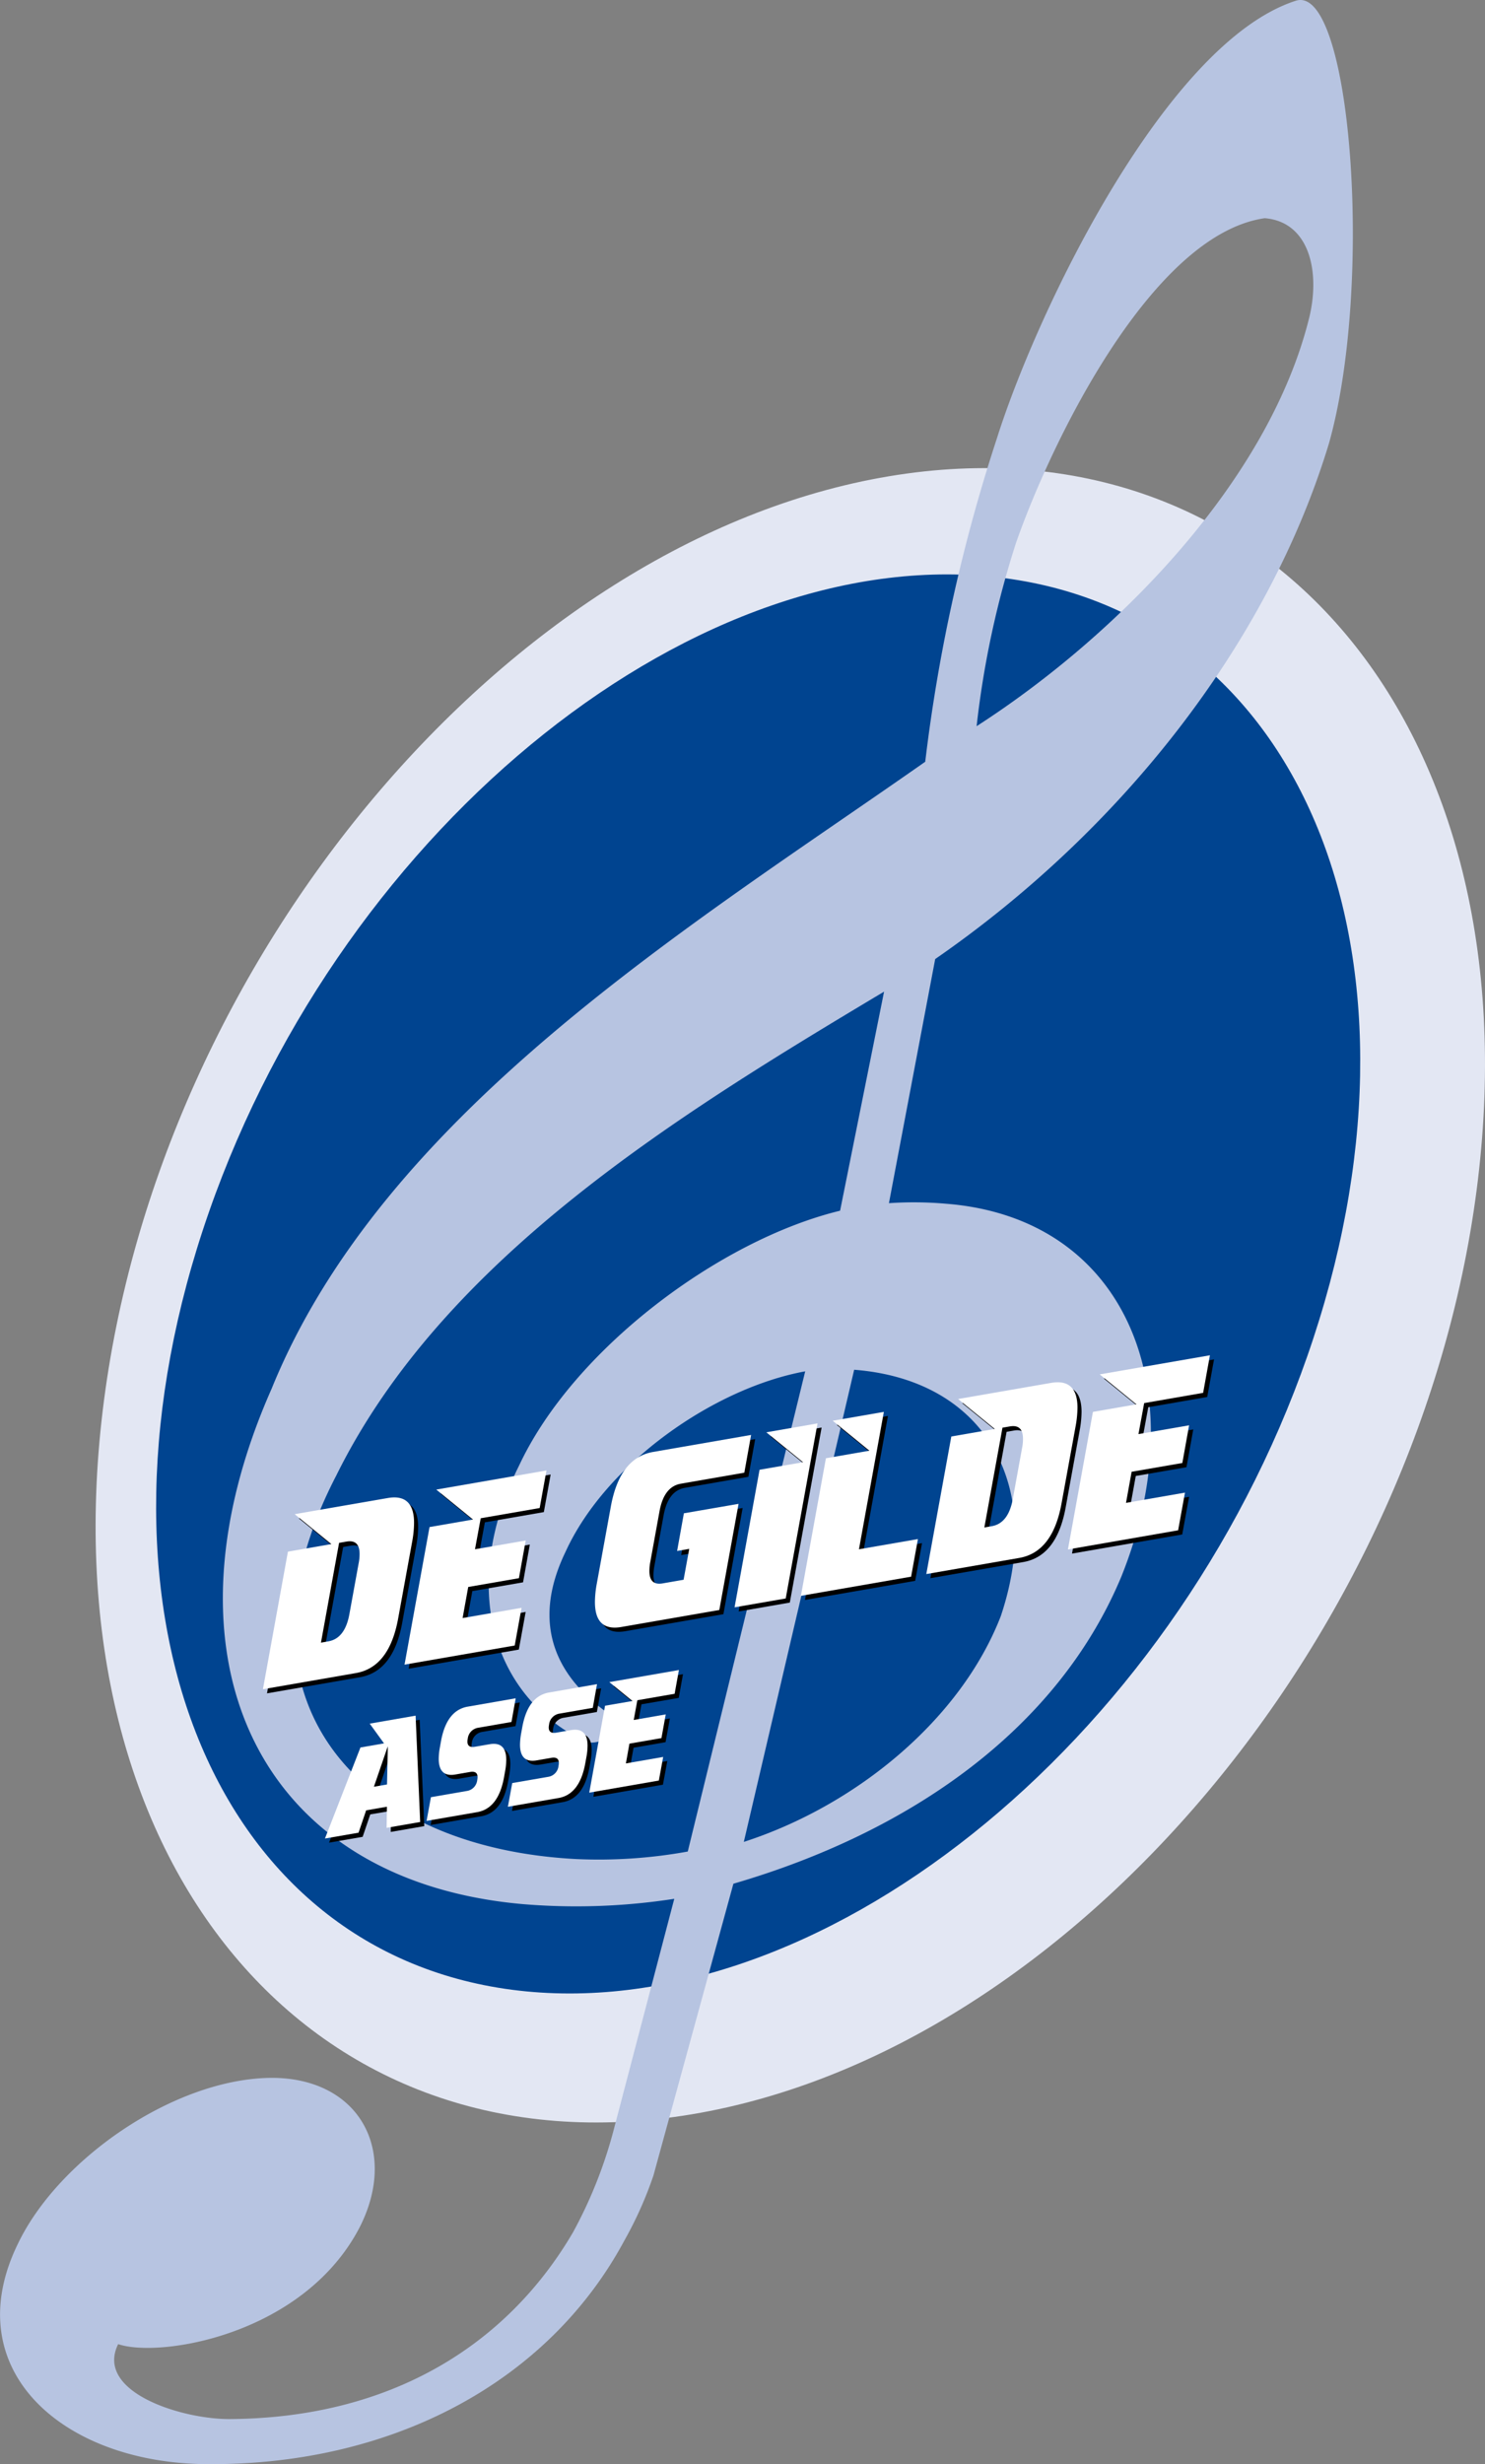 <svg xmlns="http://www.w3.org/2000/svg" viewBox="0 0 125.924 208.85">
  <rect x="0" y="0" width="125.924" height="208.85" fill="#808080" stroke="none"/>
  <defs>
    <style>
      .cls-1 {
        isolation: isolate;
      }

      .cls-2 {
        fill: #e3e7f3;
      }

      .cls-3 {
        fill: #004490;
      }

      .cls-4 {
        fill: #b7c4e1;
        mix-blend-mode: screen;
      }

      .cls-5 {
        fill: #fff;
      }
    </style>
  </defs>
  <title>Gilde_logo</title>
  <g class="cls-1">
    <g id="Layer_1" data-name="Layer 1">
      <g>
        <path class="cls-2" d="M144.927,107.594c-4.611,38.338-34.449,73.789-66.652,79.191s-54.572-21.3-49.961-59.635S62.768,53.362,94.97,47.961s54.566,21.3,49.957,59.633" transform="translate(-19.605 -7.592)"/>
        <path class="cls-3" d="M130.472,122.5c-11.529,33.041-41.727,57.1-67.45,53.732s-37.233-32.873-25.7-65.914,41.73-57.094,67.452-53.729S142,89.465,130.472,122.5" transform="translate(-19.605 -7.592)"/>
        <path class="cls-4" d="M82.679,163.7c9.613-3.113,18.425-10.439,21.793-19.141,3.748-11.176-1.4-20.023-12.436-20.875ZM130.642,34.439c.936-3.955-.072-8.059-3.795-8.354-9.518,1.376-18.031,18.763-21.094,27.54a79.172,79.172,0,0,0-3.334,15.514c11.892-7.654,24.813-20.77,28.223-34.7M87.884,123.817c-7.814,1.434-16.937,7.869-20.324,15.3-3.064,6.344-.59,10.8,3.822,13.826a.883.883,0,0,1,.322,1.273,2.372,2.372,0,0,1-2.386,1.035c-8.228-3.988-10.7-13.437-5.685-23.469,4.6-9.822,16.989-19.1,27.21-21.578l3.729-18.567c-17.181,10.274-37.3,22.5-46.446,41-9.645,18.568,1.313,31.525,20.337,32.516a42.191,42.191,0,0,0,9.463-.637Zm7.1-14.252a31.4,31.4,0,0,1,4.859.049c15.422,1.221,21.121,16.008,14.846,31.607-5.391,12.91-17.885,21.652-32.894,26.023l-6.777,24.719a32.415,32.415,0,0,1-2.456,5.5c-6.5,12.111-19.792,19.082-35.376,18.973-12.233-.049-21.3-7.982-16.059-18.684,3.422-7.145,13.2-13.949,21.419-14.055,7.484-.051,10.889,6.115,7.556,12.668-4.75,9.141-16.961,11.1-20.477,9.9-1.989,4.033,5.28,6.342,9.385,6.351,13.687-.062,23.561-6.234,29.175-15.81a38.464,38.464,0,0,0,3.481-8.783l5.115-19.5a54.384,54.384,0,0,1-12.981.438c-22.536-2.061-31.187-21.027-21.167-43.658C52.163,101.838,78.311,86,98.062,72.153a141.585,141.585,0,0,1,6.047-27.316c3.506-11.128,14.426-33.62,25.34-37.169,4.691-1.649,6.685,23.815,2.857,37.472-5.193,17.162-17.76,32.92-33.4,43.735Z" transform="translate(-19.605 -7.592)"/>
        <g>
          <g>
            <g>
              <path d="M53.716,145.106q-.75,4.146-3.586,4.637l-7.884,1.367,2.121-11.658,3.685-.641-3.111-2.537,7.883-1.367q2.234-.387,2.238,2.1a9.013,9.013,0,0,1-.153,1.551Zm-4.136-.363.788-4.322a3.953,3.953,0,0,0,.076-.775q0-1.242-1.115-1.049l-.624.109-1.537,8.457.623-.107Q49.208,146.809,49.581,144.743Z" transform="translate(-19.605 -7.592)"/>
              <path d="M63.6,147.4l-9.342,1.621,2.12-11.658,3.686-.641-3.111-2.537,9.345-1.621-.577,3.184-5,.867-.484,2.631,4.295-.746-.574,3.2-4.3.744-.479,2.637,5-.869Z" transform="translate(-19.605 -7.592)"/>
              <path d="M80.948,144.4l-8.31,1.441q-2.273.4-2.237-2.2a8.83,8.83,0,0,1,.154-1.451l1.192-6.547q.751-4.143,3.587-4.637l8.309-1.441-.576,3.193-5.387.934q-1.419.249-1.8,2.313l-.786,4.318a4.33,4.33,0,0,0-.077.774q0,1.239,1.122,1.045l1.778-.309.48-2.617-1.028.176.575-3.191,4.636-.8Z" transform="translate(-19.605 -7.592)"/>
              <path d="M86.579,143.416l-4.338.754,2.12-11.66,3.687-.641-3.111-2.535,4.339-.752Z" transform="translate(-19.605 -7.592)"/>
              <path d="M97.212,141.573l-9.344,1.621,2.121-11.66,3.686-.639-3.111-2.537L94.9,127.6,92.79,139.247l5-.869Z" transform="translate(-19.605 -7.592)"/>
              <path d="M109.972,135.344q-.753,4.145-3.588,4.637L98.5,141.348l2.121-11.658,3.685-.641-3.111-2.537,7.885-1.367q2.232-.387,2.238,2.1a9.061,9.061,0,0,1-.154,1.553Zm-4.137-.363.787-4.322a3.7,3.7,0,0,0,.078-.777c0-.824-.373-1.176-1.117-1.047l-.621.109-1.539,8.457.623-.109Q105.464,137.048,105.835,134.981Z" transform="translate(-19.605 -7.592)"/>
              <path d="M119.855,137.643l-9.346,1.621,2.123-11.66,3.686-.639-3.111-2.537,9.344-1.621-.576,3.184-5,.869-.484,2.629,4.3-.746-.576,3.2-4.3.744-.478,2.637,5-.869Z" transform="translate(-19.605 -7.592)"/>
            </g>
            <g>
              <path d="M55.583,162.362l-2.847.494.027-1.787-1.761.3-.645,1.9-2.849.494,3.009-7.715,2-.348-1.213-1.674,3.888-.676Zm-2.812-3.18.068-3.244-1.181,3.438Z" transform="translate(-19.605 -7.592)"/>
              <path d="M63.323,153.885l-2.8.488a1.048,1.048,0,0,0-.908.939,1.291,1.291,0,0,0-.028.24c.006.363.219.508.644.434l1.236-.213q1.412-.246,1.414,1.326a5.576,5.576,0,0,1-.1.973l-.094.518q-.48,2.625-2.27,2.936l-4.292.742.368-2.008,3.028-.523a1.046,1.046,0,0,0,.9-.939,1.3,1.3,0,0,0,.024-.24q0-.548-.641-.436l-1.237.215c-.94.164-1.41-.279-1.412-1.324a5.561,5.561,0,0,1,.1-.982l.094-.516q.475-2.616,2.267-2.928l4.067-.707Z" transform="translate(-19.605 -7.592)"/>
              <path d="M70.219,152.69l-2.8.486a1.052,1.052,0,0,0-.908.938,1.251,1.251,0,0,0-.026.242c0,.363.218.51.642.434l1.237-.215q1.409-.243,1.413,1.326a5.539,5.539,0,0,1-.1.977l-.092.516q-.479,2.628-2.271,2.938l-4.291.742.367-2.008,3.028-.525a1.047,1.047,0,0,0,.9-.939,1.211,1.211,0,0,0,.025-.24c0-.363-.213-.51-.641-.434l-1.236.213q-1.412.243-1.414-1.324a5.568,5.568,0,0,1,.1-.98l.093-.518q.475-2.616,2.266-2.928l4.069-.707Z" transform="translate(-19.605 -7.592)"/>
              <path d="M75.82,158.85l-5.9,1.025,1.34-7.367,2.329-.4-1.967-1.6,5.9-1.023-.363,2.01L74,152.038l-.307,1.672,2.715-.471-.365,2.008-2.714.471-.3,1.676,3.162-.549Z" transform="translate(-19.605 -7.592)"/>
            </g>
          </g>
          <g>
            <g>
              <path class="cls-5" d="M53.369,144.754q-.751,4.146-3.587,4.637L41.9,150.76,44.02,139.1l3.686-.641-3.111-2.535,7.884-1.367q2.232-.39,2.237,2.1a9.125,9.125,0,0,1-.152,1.553Zm-4.136-.363.788-4.322a3.963,3.963,0,0,0,.076-.775q0-1.239-1.116-1.047l-.622.107-1.538,8.459.623-.109Q48.86,146.458,49.233,144.391Z" transform="translate(-19.605 -7.592)"/>
              <path class="cls-5" d="M63.251,147.055l-9.343,1.621,2.12-11.66,3.686-.639L56.6,133.84l9.345-1.621-.577,3.184-5,.867-.485,2.629,4.3-.744-.574,3.193-4.3.746-.477,2.635,5-.869Z" transform="translate(-19.605 -7.592)"/>
              <path class="cls-5" d="M80.6,144.045l-8.309,1.441q-2.275.393-2.236-2.2a8.8,8.8,0,0,1,.152-1.451l1.194-6.549q.75-4.143,3.587-4.637l8.309-1.441-.576,3.2-5.387.934q-1.419.246-1.8,2.311l-.786,4.32a4.194,4.194,0,0,0-.076.772q0,1.239,1.122,1.045l1.778-.309.478-2.617-1.027.178.574-3.193,4.637-.8Z" transform="translate(-19.605 -7.592)"/>
              <path class="cls-5" d="M86.232,143.067l-4.338.752,2.12-11.66,3.686-.639-3.112-2.535,4.34-.754Z" transform="translate(-19.605 -7.592)"/>
              <path class="cls-5" d="M96.864,141.221l-9.344,1.623,2.121-11.66,3.686-.641-3.111-2.537,4.338-.752L92.442,138.9l5-.867Z" transform="translate(-19.605 -7.592)"/>
              <path class="cls-5" d="M109.624,134.995q-.75,4.143-3.586,4.637L98.153,141l2.121-11.658,3.686-.641-3.111-2.537,7.883-1.367q2.235-.387,2.24,2.1a9.042,9.042,0,0,1-.154,1.553Zm-4.135-.365.787-4.322a3.668,3.668,0,0,0,.074-.775c0-.826-.371-1.176-1.113-1.047l-.625.107-1.537,8.459.623-.109Q105.116,136.7,105.489,134.629Z" transform="translate(-19.605 -7.592)"/>
              <path class="cls-5" d="M119.507,137.291l-9.344,1.623,2.119-11.66,3.688-.639-3.111-2.539,9.344-1.619-.576,3.183-5,.869-.484,2.627,4.295-.744-.574,3.193-4.3.744-.477,2.637,5-.869Z" transform="translate(-19.605 -7.592)"/>
            </g>
            <g>
              <path class="cls-5" d="M55.235,162.012l-2.846.494.027-1.789-1.762.307-.645,1.895-2.849.494,3.01-7.715,2-.348-1.214-1.674L54.847,153Zm-2.812-3.18.069-3.246-1.181,3.439Z" transform="translate(-19.605 -7.592)"/>
              <path class="cls-5" d="M62.976,153.536l-2.8.486a1.049,1.049,0,0,0-.908.939,1.222,1.222,0,0,0-.027.24q.006.545.642.434l1.237-.213q1.411-.246,1.414,1.326a5.614,5.614,0,0,1-.1.975l-.092.516q-.481,2.625-2.272,2.938l-4.292.742.369-2.008,3.027-.525a1.045,1.045,0,0,0,.9-.939,1.233,1.233,0,0,0,.025-.24c0-.365-.213-.508-.641-.434l-1.237.215q-1.409.243-1.413-1.326a5.568,5.568,0,0,1,.1-.981l.093-.518q.475-2.616,2.267-2.926l4.066-.709Z" transform="translate(-19.605 -7.592)"/>
              <path class="cls-5" d="M69.871,152.338l-2.8.486a1.05,1.05,0,0,0-.908.94,1.24,1.24,0,0,0-.027.24c0,.363.218.51.643.436l1.236-.215q1.411-.243,1.413,1.326a5.517,5.517,0,0,1-.1.975l-.094.516q-.478,2.628-2.27,2.938l-4.291.742.367-2.008,3.027-.525a1.042,1.042,0,0,0,.9-.938,1.229,1.229,0,0,0,.025-.242c0-.363-.214-.51-.641-.434l-1.236.215q-1.411.243-1.414-1.326a5.567,5.567,0,0,1,.1-.981l.094-.516q.476-2.616,2.267-2.928l4.068-.709Z" transform="translate(-19.605 -7.592)"/>
              <path class="cls-5" d="M75.472,158.5l-5.9,1.025,1.339-7.367,2.331-.4-1.967-1.6,5.9-1.025-.363,2.012-3.162.549-.306,1.672,2.714-.473-.364,2.008-2.715.471-.3,1.676,3.162-.549Z" transform="translate(-19.605 -7.592)"/>
            </g>
          </g>
        </g>
      </g>
    </g>
  </g>
</svg>
